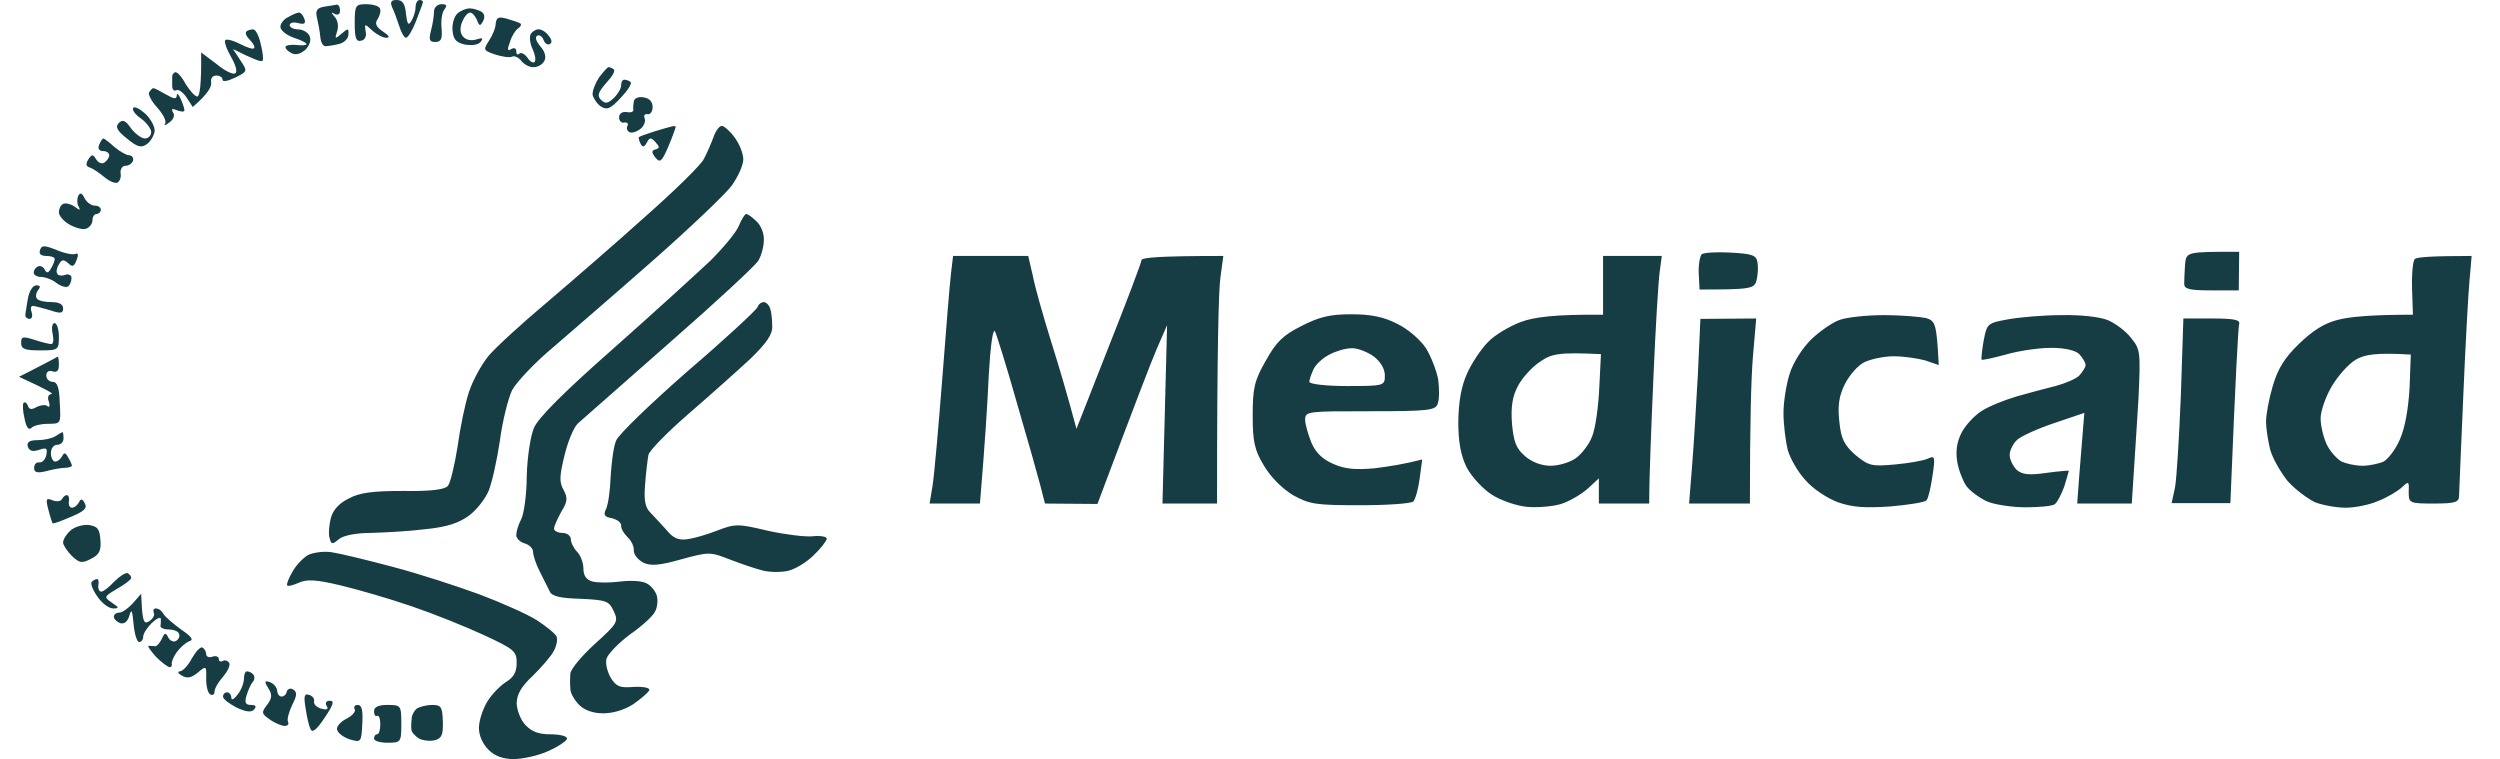 <svg width="79" height="24" viewBox="0 0 79 24" fill="none" xmlns="http://www.w3.org/2000/svg">
<g clip-path="url(#clip0_167_252)">
<path fill-rule="evenodd" clip-rule="evenodd" d="M12.389 0.225C12.456 0.358 12.548 0.623 12.615 0.822C12.681 1.034 12.774 1.193 12.827 1.193C12.893 1.193 13.026 0.968 13.132 0.703C13.238 0.424 13.344 0.159 13.357 0.093C13.384 0.04 13.331 0 13.264 0C13.185 0 13.132 0.106 13.132 0.225C13.132 0.358 13.065 0.557 12.999 0.663C12.906 0.822 12.867 0.769 12.827 0.424C12.8 0.119 12.721 0 12.535 0C12.363 0 12.323 0.053 12.389 0.225ZM76.314 8.181C76.248 8.221 76.208 8.645 76.221 9.109L76.248 9.945C74.909 9.945 74.246 10.011 73.888 10.104C73.45 10.21 73.079 10.449 72.641 10.873C72.19 11.31 71.978 11.655 71.819 12.199C71.7 12.597 71.607 13.101 71.607 13.326C71.607 13.538 71.673 13.949 71.739 14.214C71.819 14.493 72.071 14.93 72.296 15.209C72.535 15.474 72.933 15.766 73.158 15.872C73.397 15.965 73.835 16.044 74.126 16.044C74.418 16.044 74.882 15.951 75.147 15.832C75.426 15.726 75.757 15.527 75.89 15.408C76.115 15.196 76.128 15.196 76.115 15.54C76.115 15.898 76.128 15.912 76.911 15.912C77.574 15.912 77.706 15.872 77.706 15.673C77.706 15.554 77.773 14.135 77.839 12.53C77.905 10.926 77.998 9.269 78.038 8.844L78.104 8.088C76.805 8.088 76.38 8.128 76.314 8.181ZM74.444 11.364C74.723 11.204 75.068 11.138 76.181 11.204L76.142 12.265C76.102 12.941 75.996 13.525 75.837 13.883C75.704 14.201 75.465 14.506 75.32 14.586C75.174 14.652 74.869 14.718 74.657 14.718C74.431 14.718 74.139 14.652 73.994 14.586C73.848 14.506 73.636 14.267 73.529 14.055C73.423 13.83 73.331 13.459 73.331 13.22C73.331 12.995 73.49 12.53 73.689 12.199C73.888 11.867 74.219 11.496 74.444 11.364ZM1.662 10.541C1.702 10.727 1.689 10.873 1.622 10.873C1.569 10.873 1.331 10.82 1.092 10.74C0.721 10.621 0.668 10.634 0.668 10.833C0.668 11.032 0.787 11.072 1.264 11.072C1.848 11.072 1.861 11.059 1.861 10.634C1.861 10.409 1.795 10.21 1.728 10.21C1.649 10.21 1.622 10.356 1.662 10.541ZM1.198 11.602L0.601 11.907C1.53 12.332 1.715 12.451 1.622 12.451C1.53 12.464 1.49 12.557 1.543 12.69C1.583 12.822 1.569 12.888 1.503 12.835C1.45 12.782 1.291 12.796 1.158 12.862C0.999 12.955 0.92 12.941 0.88 12.822C0.853 12.742 0.8 12.69 0.747 12.729C0.707 12.769 0.721 12.995 0.774 13.22C0.827 13.498 0.906 13.604 0.986 13.525C1.065 13.445 1.304 13.392 1.516 13.392C1.927 13.392 1.927 13.392 1.888 12.729C1.874 12.239 1.808 12.066 1.662 12.066C1.556 12.066 1.463 11.973 1.463 11.867C1.463 11.748 1.543 11.695 1.662 11.735C1.795 11.779 1.861 11.713 1.861 11.536C1.861 11.39 1.848 11.271 1.821 11.271C1.808 11.284 1.53 11.43 1.198 11.602ZM10.241 0.212C10.016 0.252 9.963 0.331 10.016 0.557C10.056 0.729 10.108 0.994 10.122 1.167C10.135 1.326 10.201 1.459 10.281 1.459C10.347 1.459 10.546 1.432 10.705 1.392C10.878 1.352 11.01 1.22 11.01 1.087C11.023 0.888 10.997 0.888 10.798 1.061C10.586 1.246 10.573 1.233 10.652 0.994C10.705 0.849 10.679 0.65 10.586 0.544C10.453 0.385 10.453 0.371 10.573 0.438C10.679 0.491 10.745 0.451 10.745 0.331C10.745 0.225 10.705 0.146 10.639 0.146C10.586 0.159 10.414 0.186 10.241 0.212ZM11.209 0.729C11.209 1.193 11.249 1.326 11.408 1.286C11.527 1.273 11.594 1.14 11.554 0.994C11.514 0.743 11.527 0.743 11.753 0.955C11.899 1.087 12.098 1.193 12.204 1.193C12.336 1.193 12.301 1.127 12.098 0.994C11.885 0.849 11.832 0.743 11.938 0.597C12.005 0.491 12.044 0.331 12.005 0.265C11.965 0.186 11.779 0.133 11.567 0.133C11.236 0.133 11.209 0.172 11.209 0.729ZM13.715 0.358C13.715 0.491 13.675 0.756 13.622 0.955C13.543 1.26 13.569 1.326 13.755 1.326C13.941 1.326 13.98 1.233 13.954 0.888C13.927 0.663 13.967 0.385 14.047 0.292C14.139 0.172 14.113 0.133 13.954 0.133C13.821 0.133 13.715 0.239 13.715 0.358ZM14.458 0.424C14.352 0.517 14.285 0.756 14.299 0.955C14.325 1.246 14.405 1.339 14.683 1.406C14.909 1.445 15.107 1.419 15.187 1.326C15.28 1.207 15.253 1.18 15.054 1.246C14.895 1.299 14.723 1.26 14.643 1.167C14.537 1.061 14.524 0.888 14.604 0.69C14.67 0.53 14.776 0.398 14.855 0.398C14.922 0.398 15.015 0.504 15.068 0.623C15.147 0.835 15.174 0.835 15.267 0.663C15.333 0.544 15.306 0.424 15.213 0.371C15.121 0.318 14.961 0.265 14.842 0.265C14.736 0.265 14.564 0.331 14.458 0.424ZM9.101 0.544C8.955 0.61 8.849 0.769 8.862 0.862C8.875 0.968 9.061 1.114 9.286 1.193C9.499 1.26 9.684 1.352 9.684 1.392C9.684 1.432 9.538 1.445 9.353 1.419C9.18 1.406 9.021 1.432 9.021 1.485C9.021 1.551 9.114 1.631 9.22 1.684C9.353 1.75 9.512 1.697 9.658 1.565C9.79 1.419 9.843 1.26 9.777 1.127C9.724 1.021 9.565 0.928 9.419 0.928C9.273 0.928 9.154 0.862 9.154 0.796C9.154 0.716 9.273 0.69 9.419 0.729C9.618 0.782 9.671 0.743 9.618 0.597C9.578 0.491 9.512 0.398 9.446 0.398C9.392 0.398 9.233 0.464 9.101 0.544ZM15.664 0.743C15.664 0.888 15.558 1.127 15.452 1.286C15.267 1.578 15.267 1.591 15.651 1.724C15.863 1.79 16.102 1.83 16.181 1.79C16.248 1.75 16.394 1.817 16.473 1.923C16.566 2.042 16.752 2.135 16.871 2.122C17.003 2.122 17.149 2.029 17.202 1.923C17.269 1.803 17.216 1.618 17.07 1.459C16.937 1.299 16.898 1.167 16.977 1.127C17.043 1.087 17.136 1.154 17.176 1.26C17.216 1.366 17.295 1.432 17.375 1.392C17.454 1.352 17.441 1.246 17.335 1.127C17.256 1.008 17.096 0.915 17.003 0.928C16.924 0.928 16.805 1.008 16.765 1.087C16.725 1.18 16.752 1.392 16.831 1.551C16.911 1.724 16.937 1.896 16.898 1.949C16.858 2.015 16.752 1.949 16.672 1.83C16.579 1.697 16.46 1.644 16.407 1.697C16.354 1.75 16.314 1.71 16.314 1.618C16.314 1.525 16.248 1.498 16.155 1.551C16.036 1.631 16.022 1.565 16.115 1.326C16.168 1.14 16.288 0.955 16.367 0.902C16.447 0.849 16.486 0.782 16.447 0.743C16.407 0.716 16.221 0.65 16.036 0.597C15.757 0.517 15.691 0.544 15.664 0.743ZM7.788 0.994C7.735 1.034 7.788 1.154 7.894 1.26C8 1.366 8.067 1.485 8.027 1.525C7.987 1.565 7.801 1.498 7.589 1.392C7.39 1.286 7.191 1.233 7.125 1.26C7.072 1.299 7.152 1.538 7.297 1.79C7.457 2.069 7.51 2.281 7.43 2.32C7.35 2.36 7.085 2.228 6.833 2.015L6.356 1.657C6.369 2.731 6.303 3.05 6.237 3.05C6.157 3.05 5.998 2.864 5.865 2.652C5.746 2.427 5.6 2.267 5.534 2.281C5.481 2.307 5.441 2.36 5.441 2.413C5.441 2.48 5.441 2.612 5.441 2.718C5.441 2.824 5.494 2.891 5.574 2.851C5.64 2.811 5.786 2.917 5.892 3.076L6.091 3.381C6.568 2.97 6.688 2.745 6.674 2.612C6.648 2.48 6.714 2.387 6.833 2.387C6.939 2.387 7.032 2.44 7.032 2.519C7.032 2.599 7.205 2.559 7.43 2.453C7.828 2.254 7.828 2.254 7.589 1.896L7.364 1.551C8.027 1.883 8.252 1.962 8.292 1.923C8.332 1.883 8.305 1.644 8.239 1.392C8.186 1.14 8.08 0.928 8 0.928C7.934 0.928 7.828 0.955 7.788 0.994ZM18.926 2.453C18.807 2.639 18.714 2.877 18.727 2.997C18.754 3.116 18.873 3.288 18.992 3.368C19.191 3.487 19.297 3.434 19.629 3.076C19.841 2.851 19.987 2.625 19.921 2.586C19.868 2.546 19.788 2.519 19.722 2.519C19.669 2.519 19.629 2.599 19.629 2.678C19.642 2.771 19.536 2.957 19.404 3.09C19.205 3.275 19.138 3.288 18.992 3.156C18.86 3.023 18.9 2.917 19.165 2.612C19.351 2.413 19.457 2.228 19.39 2.188C19.337 2.148 19.271 2.122 19.231 2.122C19.191 2.122 19.059 2.281 18.926 2.453ZM4.712 2.917C4.672 2.983 4.791 3.209 4.977 3.408C5.163 3.62 5.269 3.832 5.216 3.912C5.163 3.978 5.229 3.965 5.348 3.872C5.481 3.779 5.534 3.646 5.468 3.554C5.401 3.434 5.441 3.421 5.6 3.487C5.733 3.54 5.839 3.54 5.826 3.474C5.826 3.421 5.773 3.262 5.706 3.116C5.64 2.97 5.587 2.93 5.587 3.023C5.574 3.143 5.494 3.129 5.242 2.983C5.057 2.877 4.884 2.785 4.844 2.785C4.818 2.785 4.765 2.838 4.712 2.917ZM20.027 3.209C20.014 3.302 20 3.421 20.014 3.474C20.014 3.54 19.921 3.567 19.788 3.54C19.655 3.527 19.563 3.593 19.563 3.713C19.563 3.819 19.642 3.898 19.722 3.872C19.815 3.859 19.868 3.898 19.828 3.978C19.788 4.044 19.815 4.137 19.894 4.177C19.96 4.217 20.12 4.164 20.239 4.071C20.345 3.991 20.411 3.832 20.372 3.739C20.332 3.66 20.372 3.593 20.451 3.607C20.544 3.633 20.623 3.527 20.623 3.381C20.623 3.209 20.517 3.103 20.332 3.076C20.173 3.05 20.04 3.103 20.027 3.209ZM4.208 3.408C4.168 3.474 4.274 3.62 4.447 3.739C4.632 3.872 4.778 4.071 4.778 4.177C4.778 4.283 4.685 4.376 4.579 4.376C4.473 4.376 4.274 4.23 4.142 4.057C3.969 3.806 3.876 3.766 3.757 3.885C3.638 4.004 3.691 4.124 4.009 4.376C4.327 4.641 4.46 4.681 4.632 4.561C4.752 4.482 4.858 4.296 4.884 4.164C4.911 4.031 4.778 3.779 4.606 3.607C4.433 3.448 4.261 3.355 4.208 3.408ZM22.546 4.336C22.466 4.548 22.334 4.853 22.241 5.025C22.162 5.198 21.339 6.007 20.424 6.815C19.51 7.638 18.104 8.857 17.308 9.534C16.5 10.21 15.664 10.979 15.439 11.244C15.213 11.523 14.935 12.027 14.816 12.398C14.696 12.756 14.537 13.538 14.458 14.121C14.365 14.705 14.232 15.262 14.153 15.355C14.047 15.474 13.609 15.527 12.734 15.514C11.793 15.514 11.355 15.567 11.023 15.752C10.714 15.903 10.524 16.11 10.453 16.376C10.4 16.588 10.374 16.88 10.414 16.999C10.466 17.211 10.506 17.211 10.705 17.039C10.851 16.919 11.249 16.84 11.739 16.84C12.177 16.826 12.946 16.787 13.463 16.72C14.126 16.654 14.511 16.521 14.816 16.296C15.054 16.124 15.333 15.766 15.439 15.514C15.545 15.262 15.704 14.546 15.797 13.923C15.877 13.299 16.062 12.583 16.181 12.332C16.314 12.08 16.911 11.443 17.521 10.939C18.117 10.422 19.549 9.189 20.677 8.194C21.817 7.187 22.917 6.139 23.116 5.874C23.315 5.596 23.488 5.224 23.488 5.039C23.488 4.853 23.368 4.548 23.209 4.336C23.063 4.137 22.878 3.978 22.811 3.978C22.732 3.978 22.612 4.137 22.546 4.336ZM20.69 4.15C20.438 4.23 20.212 4.309 20.186 4.336C20.173 4.362 20.199 4.455 20.239 4.535C20.305 4.667 20.358 4.654 20.438 4.508C20.531 4.336 20.57 4.336 20.716 4.495C20.849 4.641 20.849 4.681 20.716 4.72C20.584 4.76 20.584 4.813 20.716 4.986C20.862 5.158 20.915 5.105 21.127 4.614C21.26 4.296 21.353 4.031 21.353 4.004C21.353 3.991 21.313 3.978 21.247 3.991C21.194 4.004 20.942 4.071 20.69 4.15ZM3.134 4.575C3.081 4.694 3.134 4.773 3.253 4.773C3.359 4.773 3.452 4.827 3.452 4.906C3.452 4.972 3.386 5.078 3.306 5.131C3.227 5.198 3.107 5.145 3.041 5.039C2.935 4.866 2.909 4.866 2.789 5.039C2.71 5.171 2.71 5.251 2.829 5.291C2.922 5.317 3.121 5.45 3.28 5.582C3.452 5.728 3.638 5.808 3.717 5.768C3.784 5.728 3.837 5.596 3.81 5.476C3.797 5.344 3.863 5.238 3.969 5.238C4.075 5.238 4.181 5.158 4.208 5.065C4.221 4.986 4.168 4.906 4.075 4.906C3.996 4.906 3.784 4.787 3.611 4.641C3.452 4.495 3.293 4.376 3.267 4.376C3.24 4.376 3.174 4.469 3.134 4.575ZM2.471 6.192C2.431 6.285 2.431 6.444 2.484 6.524C2.55 6.656 2.524 6.656 2.352 6.524C2.232 6.444 2.06 6.404 1.994 6.444C1.914 6.484 1.861 6.603 1.861 6.709C1.861 6.815 2.007 6.988 2.192 7.094C2.378 7.2 2.617 7.266 2.723 7.227C2.829 7.187 2.922 7.067 2.922 6.961C2.922 6.855 2.975 6.762 3.054 6.762C3.121 6.762 3.187 6.696 3.187 6.63C3.187 6.55 3.094 6.497 2.988 6.497C2.882 6.497 2.736 6.391 2.67 6.259C2.59 6.099 2.537 6.073 2.471 6.192ZM23.355 7.12C23.275 7.333 22.864 7.823 22.453 8.234C22.029 8.632 20.65 9.892 19.377 11.019C17.826 12.384 17.003 13.207 16.871 13.525C16.765 13.777 16.659 14.453 16.645 15.05C16.645 15.633 16.553 16.243 16.473 16.402C16.38 16.575 16.314 16.8 16.314 16.906C16.314 17.012 16.433 17.131 16.579 17.171C16.725 17.211 16.844 17.33 16.844 17.436C16.844 17.543 16.937 17.834 17.057 18.06C17.176 18.298 17.322 18.59 17.375 18.696C17.441 18.842 17.72 18.908 18.356 18.922C19.152 18.961 19.244 18.988 19.39 19.306C19.549 19.638 19.523 19.691 18.807 20.34C18.396 20.712 18.038 21.136 18.024 21.282C18.011 21.428 18.011 21.653 18.024 21.772C18.024 21.905 18.157 22.13 18.303 22.276C18.475 22.449 18.754 22.541 19.059 22.541C19.364 22.541 19.735 22.435 20.014 22.25C20.265 22.077 20.491 21.878 20.517 21.812C20.544 21.733 20.332 21.693 20.027 21.706C19.589 21.746 19.47 21.693 19.297 21.414C19.191 21.229 19.125 20.963 19.165 20.818C19.205 20.672 19.536 20.327 19.907 20.049C20.292 19.783 20.65 19.452 20.703 19.319C20.769 19.2 20.796 18.975 20.756 18.829C20.716 18.683 20.57 18.497 20.424 18.431C20.279 18.351 19.907 18.338 19.589 18.378C19.284 18.418 18.9 18.418 18.727 18.378C18.528 18.325 18.436 18.192 18.436 17.967C18.436 17.781 18.343 17.543 18.237 17.436C18.131 17.33 18.038 17.145 18.038 17.039C18.038 16.933 17.918 16.84 17.773 16.84C17.627 16.84 17.507 16.773 17.507 16.707C17.507 16.628 17.613 16.402 17.733 16.177C17.932 15.859 17.945 15.739 17.812 15.487C17.666 15.235 17.68 15.037 17.839 14.387C17.945 13.949 18.131 13.498 18.263 13.379C18.396 13.26 19.695 12.119 21.154 10.833C22.612 9.56 23.885 8.38 23.965 8.234C24.058 8.075 24.137 7.797 24.137 7.585C24.151 7.386 24.044 7.12 23.912 7.001C23.779 6.869 23.633 6.762 23.58 6.762C23.541 6.762 23.434 6.922 23.355 7.12ZM1.264 7.903C1.225 8.022 1.291 8.088 1.463 8.088C1.609 8.088 1.728 8.128 1.728 8.181C1.728 8.248 1.675 8.38 1.609 8.486C1.53 8.632 1.476 8.645 1.41 8.513C1.37 8.433 1.264 8.38 1.198 8.42C1.118 8.46 1.065 8.539 1.065 8.619C1.065 8.685 1.171 8.751 1.291 8.751C1.423 8.751 1.649 8.831 1.795 8.95C1.941 9.056 2.1 9.096 2.166 9.043C2.219 8.99 2.259 8.871 2.259 8.778C2.259 8.698 2.166 8.645 2.06 8.685C1.954 8.725 1.834 8.712 1.808 8.645C1.768 8.592 1.795 8.46 1.861 8.354C1.954 8.194 2.007 8.194 2.153 8.314C2.285 8.446 2.338 8.433 2.418 8.221C2.484 8.062 2.471 7.982 2.391 8.022C2.312 8.062 2.047 8.009 1.795 7.903C1.397 7.744 1.317 7.744 1.264 7.903ZM53.773 8.035C53.72 8.088 53.666 8.367 53.68 8.645L53.706 9.149C55.35 9.149 55.443 9.123 55.51 8.844C55.549 8.685 55.563 8.433 55.536 8.287C55.496 8.062 55.377 8.022 54.688 7.982C54.25 7.956 53.839 7.982 53.773 8.035ZM69.048 8.354C69.034 8.566 69.021 8.844 69.021 8.964C69.021 9.136 69.18 9.176 69.883 9.176H70.745L70.758 7.956C69.088 7.956 69.088 7.956 69.048 8.354ZM30.051 8.645C30.011 8.964 29.892 10.462 29.773 12C29.653 13.525 29.521 15.037 29.468 15.355L29.375 15.912H30.966C31.125 14.015 31.205 12.742 31.244 11.867C31.297 10.926 31.377 10.356 31.443 10.475C31.496 10.581 31.815 11.602 32.133 12.729C32.464 13.856 32.796 15.037 32.875 15.341L33.021 15.912L34.679 15.925C35.899 12.676 36.389 11.403 36.562 11.005L36.88 10.276L36.734 15.912H38.458C38.458 10.926 38.511 9.162 38.564 8.778L38.657 8.088C36.588 8.088 36.071 8.141 36.071 8.221C36.071 8.287 35.607 9.52 35.037 10.953L34.016 13.551C33.751 12.557 33.472 11.602 33.22 10.807C32.968 9.998 32.703 9.07 32.637 8.712L32.491 8.088H30.117L30.051 8.645ZM50.657 9.017V9.945C49.105 9.931 48.469 10.024 48.071 10.17C47.713 10.303 47.236 10.581 47.023 10.807C46.811 11.019 46.506 11.47 46.36 11.801C46.175 12.212 46.095 12.676 46.082 13.313C46.082 13.989 46.161 14.387 46.347 14.771C46.493 15.05 46.851 15.447 47.143 15.633C47.434 15.819 47.938 15.991 48.27 16.018C48.601 16.044 49.079 16.004 49.331 15.925C49.583 15.845 49.954 15.633 50.166 15.447L50.524 15.116V15.912H52.115C52.115 15.037 52.181 13.498 52.248 11.934C52.314 10.356 52.407 8.857 52.447 8.579L52.513 8.088H50.657V9.017ZM48.668 11.43C49.026 11.178 49.264 11.125 50.59 11.191L50.537 12.252C50.511 12.835 50.418 13.525 50.312 13.79C50.219 14.042 49.98 14.347 49.795 14.48C49.609 14.612 49.251 14.718 48.999 14.718C48.707 14.718 48.402 14.599 48.19 14.413C47.912 14.175 47.832 13.962 47.779 13.392C47.739 12.849 47.792 12.53 47.965 12.199C48.097 11.947 48.416 11.589 48.668 11.43ZM0.88 9.441C0.84 9.68 0.8 9.918 0.8 9.971C0.8 10.024 0.867 10.077 0.933 10.077C1.012 10.077 1.039 9.985 0.999 9.865C0.959 9.759 0.973 9.666 1.039 9.666C1.092 9.666 1.331 9.733 1.569 9.799C1.914 9.918 1.994 9.905 1.994 9.746C1.994 9.613 1.861 9.547 1.636 9.547C1.423 9.547 1.225 9.507 1.171 9.441C1.118 9.388 1.132 9.269 1.198 9.176C1.291 9.056 1.278 9.017 1.145 9.017C1.039 9.017 0.92 9.202 0.88 9.441ZM23.938 9.706C23.899 9.799 22.917 10.714 21.737 11.722C20.557 12.756 19.536 13.737 19.47 13.923C19.39 14.095 19.324 14.612 19.297 15.05C19.284 15.474 19.218 15.951 19.152 16.084C19.059 16.27 19.099 16.336 19.337 16.376C19.496 16.416 19.629 16.508 19.629 16.601C19.616 16.694 19.709 16.853 19.828 16.972C19.947 17.078 20.04 17.264 20.027 17.397C20.027 17.529 20.159 17.688 20.332 17.781C20.557 17.887 20.822 17.874 21.525 17.675C22.4 17.436 22.44 17.436 23.05 17.675C23.395 17.808 23.859 17.967 24.071 18.02C24.296 18.086 24.654 18.086 24.866 18.046C25.092 18.007 25.45 17.794 25.689 17.569C25.927 17.344 26.113 17.105 26.126 17.025C26.126 16.959 25.927 16.919 25.689 16.946C25.463 16.972 24.814 16.893 24.27 16.773C23.328 16.548 23.236 16.548 22.679 16.76C22.347 16.893 21.923 17.012 21.724 17.039C21.445 17.078 21.273 17.012 21.061 16.747C20.889 16.561 20.663 16.309 20.544 16.19C20.385 16.031 20.345 15.792 20.385 15.315C20.411 14.944 20.464 14.519 20.491 14.373C20.517 14.241 21.101 13.644 21.777 13.061C22.453 12.477 23.328 11.695 23.713 11.337C24.23 10.833 24.416 10.568 24.402 10.303C24.402 10.104 24.376 9.852 24.336 9.746C24.296 9.627 24.203 9.547 24.137 9.547C24.058 9.547 23.965 9.613 23.938 9.706ZM41.123 10.303C40.539 10.595 40.327 10.807 39.996 11.403C39.638 12.027 39.585 12.265 39.585 13.127C39.585 13.949 39.638 14.214 39.943 14.718C40.155 15.076 40.513 15.434 40.858 15.646C41.388 15.938 41.574 15.965 42.992 15.965C43.854 15.965 44.597 15.912 44.663 15.845C44.73 15.766 44.822 15.434 44.862 15.116L44.942 14.519C44.385 14.665 43.868 14.745 43.43 14.798C42.847 14.851 42.502 14.824 42.144 14.665C41.799 14.519 41.574 14.307 41.441 13.989C41.335 13.724 41.242 13.405 41.242 13.26C41.242 12.995 41.335 12.995 43.297 12.995C45.141 12.995 45.366 12.968 45.432 12.756C45.485 12.623 45.485 12.292 45.446 11.987C45.392 11.708 45.22 11.258 45.061 11.005C44.889 10.74 44.491 10.396 44.159 10.236C43.722 10.011 43.324 9.931 42.701 9.931C42.025 9.931 41.693 10.011 41.123 10.303ZM42.011 11.204C42.21 11.098 42.515 11.005 42.701 11.005C42.886 10.992 43.191 11.112 43.404 11.258C43.629 11.43 43.761 11.655 43.761 11.867C43.761 12.186 43.748 12.199 42.568 12.199C41.865 12.199 41.375 12.133 41.375 12.066C41.375 11.987 41.441 11.814 41.507 11.668C41.587 11.509 41.799 11.31 42.011 11.204ZM58.148 10.104C57.936 10.17 57.525 10.449 57.247 10.714C56.968 10.979 56.663 11.456 56.557 11.801C56.451 12.119 56.358 12.69 56.358 13.047C56.358 13.419 56.425 13.936 56.491 14.214C56.57 14.493 56.822 14.93 57.061 15.182C57.286 15.447 57.751 15.752 58.082 15.872C58.533 16.031 58.931 16.058 59.739 16.004C60.323 15.951 60.84 15.872 60.88 15.806C60.933 15.752 61.012 15.408 61.065 15.05C61.158 14.427 61.145 14.387 60.92 14.493C60.774 14.559 60.31 14.639 59.872 14.678C59.13 14.745 59.05 14.718 58.626 14.373C58.268 14.055 58.175 13.856 58.122 13.313C58.069 12.835 58.108 12.517 58.294 12.146C58.44 11.854 58.705 11.549 58.917 11.443C59.116 11.35 59.527 11.258 59.846 11.258C60.151 11.258 60.601 11.324 60.84 11.39L61.264 11.536C61.198 10.223 61.158 10.144 60.867 10.051C60.681 10.011 60.084 9.958 59.541 9.958C58.997 9.958 58.374 10.024 58.148 10.104ZM63.452 10.091C62.802 10.21 62.789 10.223 62.683 10.767C62.63 11.072 62.603 11.35 62.617 11.364C62.643 11.39 62.988 11.31 63.386 11.204C63.784 11.085 64.433 10.992 64.818 10.992C65.255 10.992 65.587 11.072 65.706 11.191C65.812 11.31 65.905 11.456 65.905 11.536C65.905 11.602 65.812 11.748 65.706 11.867C65.6 11.973 65.255 12.119 64.951 12.199C64.632 12.278 64.089 12.424 63.717 12.53C63.359 12.636 62.855 12.835 62.63 12.981C62.391 13.127 62.1 13.445 61.98 13.684C61.834 13.976 61.795 14.267 61.848 14.586C61.888 14.838 62.02 15.182 62.126 15.341C62.232 15.501 62.537 15.726 62.789 15.845C63.041 15.951 63.598 16.031 64.022 16.031C64.433 16.031 64.844 15.991 64.924 15.938C65.004 15.885 65.136 15.633 65.229 15.381C65.308 15.116 65.375 14.891 65.375 14.877C65.375 14.864 65.057 14.891 64.659 14.944C64.115 15.023 63.903 14.997 63.731 14.851C63.611 14.732 63.505 14.519 63.505 14.373C63.505 14.241 63.611 14.015 63.744 13.896C63.877 13.777 64.407 13.538 64.924 13.366L65.865 13.047C65.799 13.883 65.746 14.519 65.706 15.01L65.64 15.912H67.364C67.457 14.519 67.523 13.432 67.576 12.597C67.642 11.125 67.642 11.045 67.337 10.674C67.178 10.462 66.833 10.21 66.608 10.117C66.356 10.011 65.733 9.945 65.149 9.958C64.579 9.958 63.823 10.024 63.452 10.091ZM53.653 11.828C53.6 12.796 53.521 14.108 53.468 14.745L53.375 15.912H55.297C55.297 13.286 55.337 11.973 55.39 11.297L55.496 10.064L53.733 10.077L53.653 11.828ZM68.915 12.491C68.862 13.817 68.782 15.129 68.73 15.408L68.623 15.898H70.48C70.652 11.629 70.732 10.316 70.758 10.236C70.798 10.104 70.573 10.064 69.91 10.064H68.995L68.915 12.491ZM1.742 13.79C1.636 13.856 1.384 13.909 1.185 13.909C0.92 13.909 0.84 13.976 0.88 14.121C0.933 14.254 1.039 14.281 1.238 14.214C1.476 14.135 1.503 14.161 1.463 14.387C1.423 14.533 1.331 14.625 1.238 14.612C1.158 14.599 1.079 14.665 1.079 14.784C1.079 14.93 1.171 14.957 1.45 14.891C1.649 14.838 1.914 14.784 2.047 14.784C2.166 14.784 2.272 14.745 2.272 14.718C2.272 14.678 2.219 14.559 2.153 14.453C2.073 14.294 2.02 14.294 1.967 14.413C1.914 14.506 1.821 14.586 1.742 14.586C1.675 14.586 1.609 14.466 1.609 14.32C1.609 14.161 1.702 14.055 1.808 14.055C1.927 14.055 2.007 13.962 2.007 13.856C2.007 13.737 1.994 13.658 1.98 13.658C1.954 13.658 1.861 13.71 1.742 13.79ZM1.954 15.779C1.914 15.845 1.781 15.859 1.649 15.806C1.463 15.726 1.437 15.766 1.53 16.11C1.583 16.323 1.649 16.521 1.662 16.535C1.675 16.561 1.927 16.468 2.232 16.336C2.657 16.163 2.763 16.058 2.683 15.912C2.604 15.752 2.55 15.752 2.497 15.872C2.444 15.965 2.352 16.044 2.272 16.044C2.206 16.044 2.153 15.951 2.179 15.845C2.192 15.726 2.166 15.646 2.113 15.646C2.06 15.646 1.994 15.699 1.954 15.779ZM2.219 16.773C2.086 16.893 1.994 17.052 1.994 17.145C1.994 17.224 2.126 17.423 2.272 17.569C2.511 17.794 2.59 17.808 2.869 17.662C3.134 17.529 3.2 17.41 3.174 17.065C3.147 16.707 3.081 16.628 2.789 16.588C2.604 16.575 2.338 16.654 2.219 16.773ZM9.724 17.543C9.578 17.635 9.353 17.861 9.247 18.06C9.127 18.259 9.048 18.457 9.074 18.497C9.088 18.537 9.26 18.497 9.432 18.418C9.697 18.298 9.976 18.312 10.758 18.497C11.315 18.63 12.323 18.922 13.012 19.16C13.715 19.399 14.736 19.81 15.306 20.075C16.248 20.513 16.327 20.579 16.327 20.95C16.327 21.229 16.235 21.401 15.996 21.547C15.823 21.653 15.545 21.931 15.399 22.17C15.253 22.409 15.134 22.78 15.134 23.006C15.134 23.244 15.253 23.509 15.439 23.695C15.633 23.89 15.899 23.987 16.235 23.987C16.5 23.987 17.003 23.881 17.322 23.735C17.653 23.589 17.918 23.403 17.918 23.337C17.918 23.258 17.68 23.204 17.388 23.204C17.003 23.204 16.791 23.112 16.593 22.899C16.447 22.74 16.327 22.422 16.327 22.21C16.34 21.918 16.486 21.68 16.844 21.348C17.11 21.083 17.415 20.738 17.494 20.579C17.587 20.42 17.627 20.208 17.587 20.115C17.547 20.022 17.269 19.797 16.964 19.598C16.645 19.399 15.837 19.041 15.134 18.776C14.444 18.524 13.225 18.126 12.416 17.914C11.62 17.702 10.745 17.489 10.48 17.45C10.228 17.41 9.883 17.463 9.724 17.543ZM3.611 18.378C3.452 18.55 3.267 18.696 3.2 18.696C3.134 18.696 3.094 18.603 3.107 18.497C3.134 18.378 3.107 18.298 3.068 18.298C3.015 18.298 2.948 18.338 2.895 18.391C2.855 18.444 2.935 18.656 3.081 18.855C3.213 19.054 3.439 19.227 3.571 19.227C3.77 19.227 3.77 19.2 3.532 19.041C3.28 18.869 3.28 18.855 3.704 18.603C3.943 18.471 4.142 18.312 4.142 18.272C4.155 18.219 4.102 18.152 4.036 18.113C3.969 18.086 3.784 18.206 3.611 18.378ZM4.195 19.067C4.049 19.227 3.863 19.359 3.77 19.359C3.678 19.359 3.598 19.412 3.598 19.492C3.598 19.558 3.691 19.651 3.797 19.691C3.929 19.73 4.036 19.638 4.089 19.452C4.155 19.227 4.181 19.28 4.221 19.717C4.248 20.022 4.327 20.287 4.394 20.287C4.473 20.287 4.526 20.208 4.526 20.115C4.526 20.022 4.646 19.837 4.791 19.691C4.95 19.545 5.07 19.479 5.083 19.558C5.083 19.624 5.083 19.73 5.07 19.783C5.07 19.837 5.176 19.89 5.322 19.89C5.468 19.89 5.627 19.942 5.653 20.022C5.693 20.088 5.653 20.195 5.574 20.247C5.494 20.301 5.388 20.261 5.322 20.155C5.242 19.982 5.202 19.982 5.11 20.195C5.043 20.327 4.95 20.433 4.897 20.42C4.844 20.42 4.752 20.407 4.699 20.407C4.646 20.407 4.752 20.552 4.924 20.751C5.11 20.937 5.309 21.083 5.362 21.083C5.415 21.083 5.441 21.03 5.428 20.977C5.415 20.924 5.481 20.751 5.587 20.605C5.706 20.446 5.879 20.301 5.985 20.261C6.131 20.221 6.051 20.115 5.72 19.89C5.468 19.704 5.216 19.492 5.163 19.399C5.11 19.293 5.004 19.227 4.924 19.227C4.858 19.227 4.831 19.28 4.858 19.359C4.897 19.425 4.844 19.545 4.725 19.624C4.566 19.73 4.526 19.664 4.486 19.253L4.46 18.762L4.195 19.067ZM6.064 20.804C5.945 21.03 5.773 21.215 5.68 21.215C5.6 21.229 5.627 21.282 5.746 21.348C5.918 21.454 6.051 21.414 6.25 21.255C6.515 21.03 6.528 21.03 6.515 21.454C6.515 21.693 6.568 21.905 6.648 21.945C6.714 21.985 6.78 21.945 6.78 21.852C6.78 21.759 6.9 21.547 7.046 21.388C7.191 21.215 7.284 21.03 7.244 20.95C7.205 20.884 7.112 20.844 7.046 20.884C6.966 20.924 6.913 20.897 6.913 20.818C6.913 20.751 6.82 20.712 6.714 20.751C6.608 20.791 6.515 20.751 6.515 20.672C6.515 20.592 6.462 20.499 6.396 20.46C6.33 20.433 6.184 20.592 6.064 20.804ZM7.708 21.454C7.708 21.573 7.629 21.799 7.51 21.945C7.404 22.091 7.311 22.144 7.311 22.051C7.311 21.958 7.244 21.878 7.178 21.878C7.099 21.878 7.046 21.945 7.046 22.011C7.046 22.091 7.244 22.236 7.47 22.356C7.775 22.502 7.947 22.515 8.027 22.422C8.115 22.325 8.084 22.276 7.934 22.276C7.762 22.276 7.722 22.21 7.788 21.985C7.841 21.812 7.921 21.627 7.987 21.547C8.053 21.481 8.053 21.375 8 21.308C7.947 21.255 7.868 21.215 7.801 21.215C7.748 21.215 7.708 21.322 7.708 21.454ZM8.478 21.746C8.61 21.958 8.597 22.064 8.438 22.276C8.252 22.515 8.265 22.555 8.531 22.74C8.703 22.86 8.915 22.939 8.995 22.939C9.088 22.939 9.141 22.886 9.101 22.807C9.061 22.74 9.127 22.502 9.233 22.276C9.392 21.971 9.392 21.865 9.26 21.786C9.18 21.733 9.088 21.772 9.061 21.852C9.048 21.945 8.968 22.011 8.902 22.011C8.822 22.011 8.769 21.931 8.756 21.825C8.756 21.733 8.663 21.613 8.544 21.56C8.358 21.494 8.345 21.534 8.478 21.746ZM9.658 22.382C9.697 22.661 9.764 22.953 9.817 23.045C9.87 23.169 10.016 23.05 10.254 22.687C10.533 22.276 10.573 22.144 10.427 22.144C10.307 22.144 10.268 22.21 10.321 22.303C10.391 22.409 10.338 22.44 10.162 22.396C10.016 22.356 9.91 22.263 9.923 22.17C9.949 22.077 9.87 21.985 9.764 21.958C9.618 21.905 9.591 21.998 9.658 22.382ZM11.209 22.409C11.249 22.488 11.13 22.621 10.944 22.714C10.758 22.807 10.626 22.966 10.652 23.059C10.679 23.165 10.851 23.297 11.05 23.363C11.408 23.47 11.421 23.456 11.448 22.873C11.474 22.449 11.434 22.276 11.302 22.276C11.209 22.276 11.169 22.343 11.209 22.409ZM11.819 22.475C11.819 22.581 11.859 22.648 11.912 22.621C11.978 22.595 12.018 22.714 12.018 22.886C12.018 23.059 11.978 23.204 11.912 23.204C11.859 23.204 11.819 23.271 11.819 23.337C11.819 23.417 12.018 23.47 12.243 23.47C12.668 23.47 12.681 23.456 12.681 22.873C12.681 22.29 12.668 22.276 12.243 22.276C11.952 22.276 11.819 22.343 11.819 22.475ZM13.185 22.382C13.105 22.435 13.026 22.568 13.012 22.674C12.999 22.78 12.986 22.953 12.999 23.045C12.999 23.138 13.118 23.258 13.238 23.337C13.37 23.403 13.596 23.43 13.742 23.39C13.954 23.337 14.007 23.218 13.994 22.807C13.98 22.343 13.941 22.276 13.662 22.276C13.49 22.276 13.278 22.329 13.185 22.382Z" fill="#163C44"/>
</g>
<defs>
<clipPath id="clip0_167_252">
<rect width="77.569" height="24" fill="white" transform="translate(0.535)"/>
</clipPath>
</defs>
</svg>
